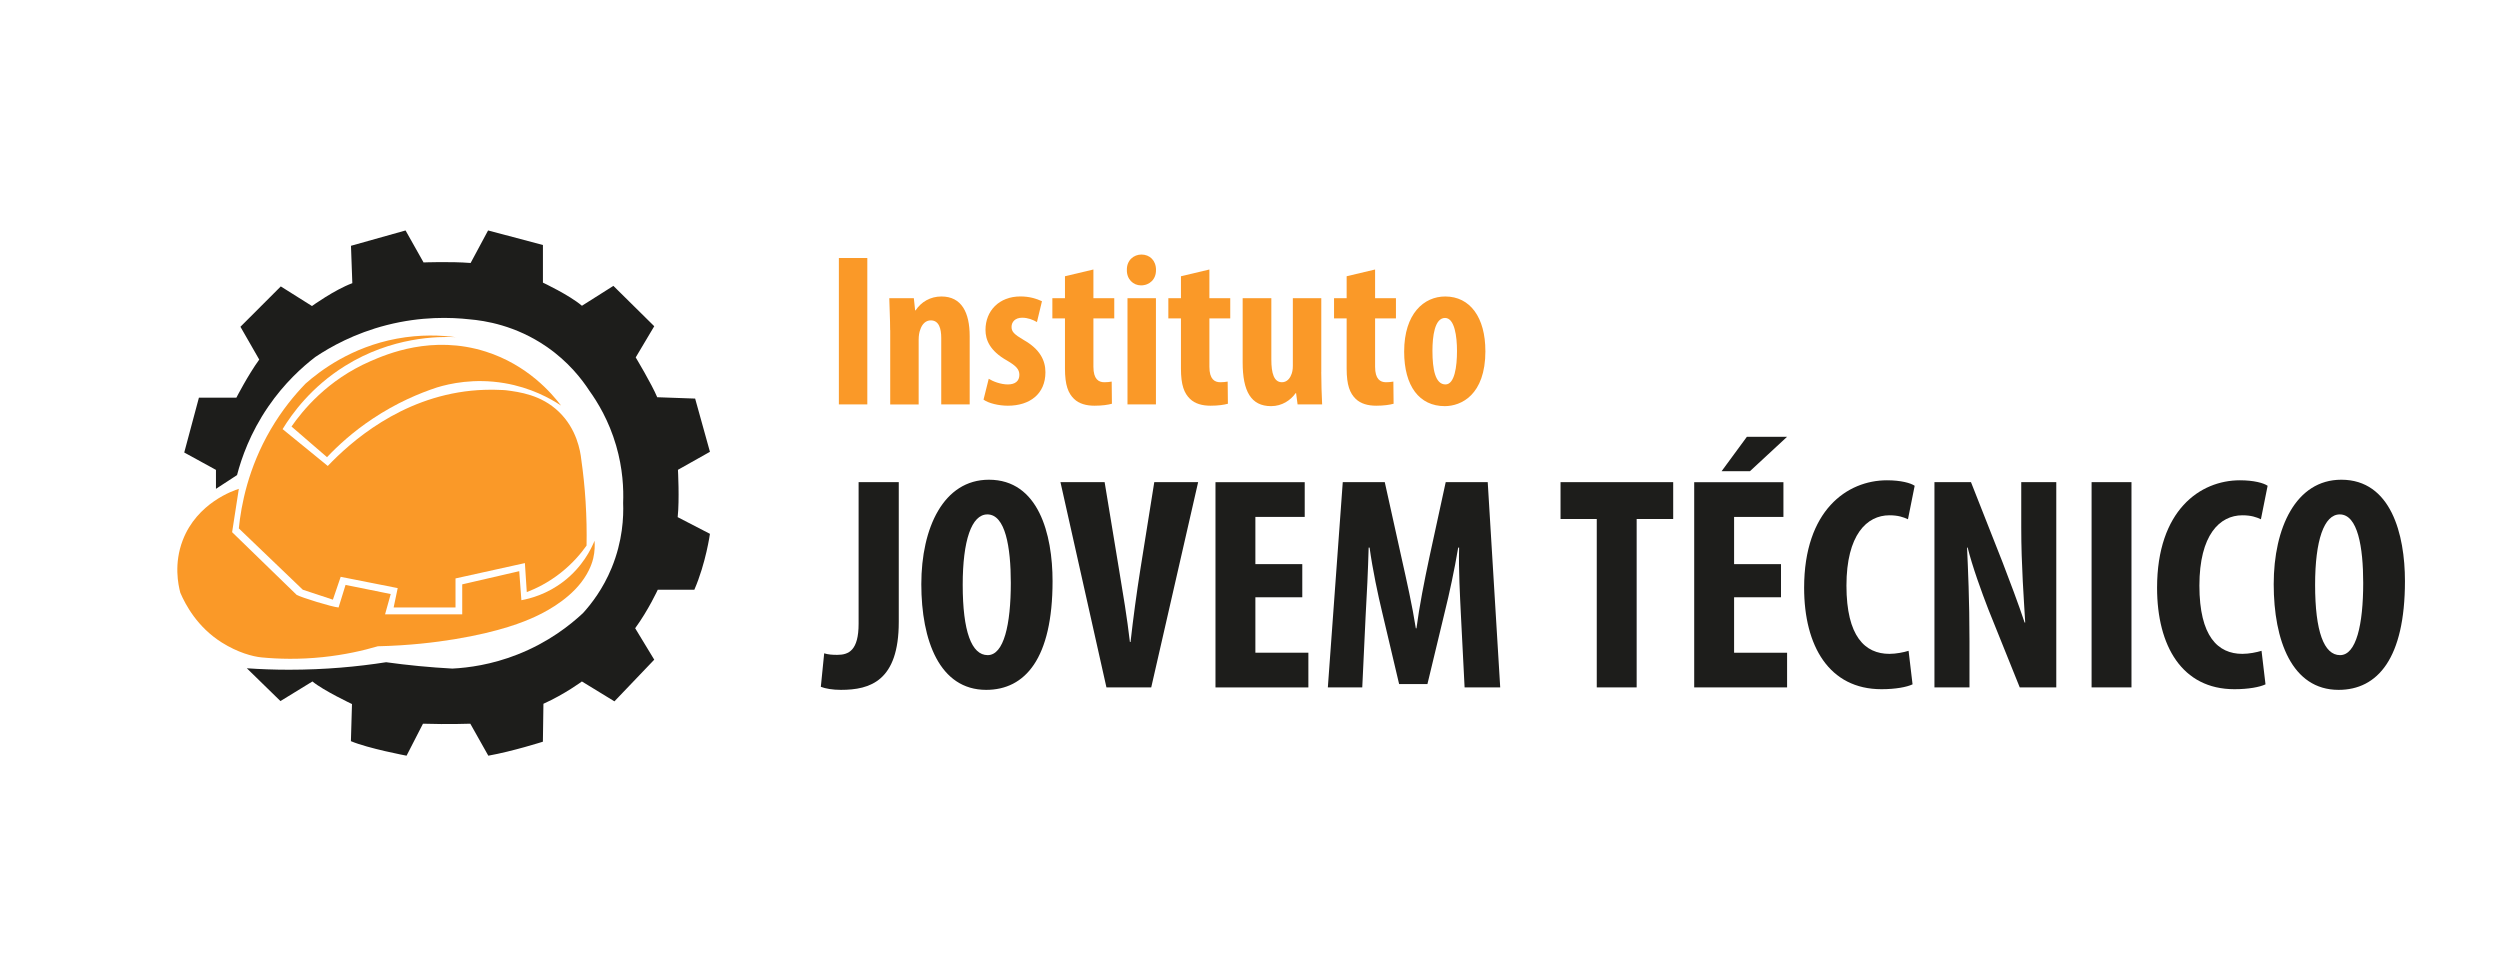 <?xml version="1.0" encoding="UTF-8"?>
<svg id="Horizontal" xmlns="http://www.w3.org/2000/svg" viewBox="0 0 648.61 250">
  <defs>
    <style>
      .cls-1 {
        fill: #1d1d1b;
      }

      .cls-2 {
        fill: #fa9928;
      }
    </style>
  </defs>
  <path class="cls-1" d="M56.03,126.84v-4.93l-8.23-4.51,3.81-14.23h9.72s3-5.84,5.93-9.88l-4.88-8.51,10.47-10.47,8.09,5.09s5.79-4.19,10.47-5.93l-.35-9.7,14.16-3.98,4.67,8.3s6.91-.28,12.21.14l4.53-8.44,14.23,3.77v9.77s6.84,3.21,10.12,6l8.16-5.16,10.6,10.47-4.81,8.09s4.19,6.98,5.58,10.33l9.84.35,3.84,13.81-8.3,4.67s.42,7.74-.07,12.28l8.37,4.33s-1.05,7.6-4.05,14.51h-9.49s-2.44,5.3-5.86,9.98l4.95,8.16-10.33,10.81-8.44-5.16s-4.4,3.28-9.98,5.79l-.14,9.84s-7.88,2.51-14.16,3.63l-4.67-8.3s-5.72.21-12.28,0l-4.26,8.3s-9.98-1.88-14.44-3.77l.28-9.63s-7.4-3.49-10.26-5.86l-8.3,5.09-8.72-8.51c3.48.24,7.13.38,10.94.38,9.27,0,17.73-.78,25.19-1.95,2.7.37,5.52.71,8.43.99,3.02.29,5.94.51,8.76.66,4.15-.21,10.15-1,16.86-3.64,8.09-3.17,13.72-7.66,17.03-10.75,2.2-2.42,5.2-6.3,7.44-11.74,2.88-7.01,3.12-13.26,2.98-16.86.14-3.56-.06-8.83-1.82-14.88-1.88-6.46-4.8-11.24-6.94-14.22-1.96-3.01-5.44-7.52-11.08-11.41-8.06-5.56-16.08-6.78-20-7.11-4.84-.54-12.52-.8-21.49,1.49-8.34,2.13-14.59,5.64-18.52,8.27-3.4,2.61-8.03,6.77-12.23,12.9-4.69,6.85-6.95,13.37-8.09,17.75l-5.49,3.58Z"/>
  <g>
    <path class="cls-2" d="M75.63,110.66l9.21,7.95c2.87-3.03,6.74-6.57,11.76-9.92,6.27-4.19,12.21-6.67,16.77-8.17,3.29-1,9.65-2.44,17.48-1.12,6.9,1.17,11.93,3.98,14.71,5.82-2.38-3.14-8.68-10.55-19.54-14-13.93-4.43-25.74.69-29.88,2.48-11.27,4.88-17.7,12.92-20.51,16.96Z"/>
    <path class="cls-2" d="M118.34,87.49c-3.9-.52-9.24-.77-15.38.37-11.83,2.2-19.88,8.31-23.68,11.66-2.87,2.96-6.12,6.89-9.05,11.9-5.86,10.03-7.66,19.62-8.27,25.67l16.6,15.91,7.81,2.58,2.02-5.93,14.79,2.93-1.05,5.02h16.05v-7.53l18-3.98.49,7.53c2.31-.89,5.51-2.4,8.81-5.01,3.15-2.49,5.31-5.1,6.7-7.07.07-3.53,0-7.35-.25-11.41-.24-3.89-.64-7.54-1.12-10.91-.24-2.24-1.19-7.95-5.83-12.4-4.57-4.39-10.2-5.12-13.76-5.58,0,0-4.26-.35-8.93.12-18.47,1.87-31.34,13.35-37.25,19.53l-11.72-9.56c2.43-3.98,7.43-10.95,16.24-16.42,12.11-7.53,24.06-7.65,28.77-7.44Z"/>
    <path class="cls-2" d="M61.96,126.84l-1.74,11.23,16.74,16.26c1.26.71,9.24,3.16,10.88,3.28l1.81-5.86,11.72,2.37-1.47,5.27h20.02v-7.78l14.79-3.42.56,7.53c2.27-.42,6.62-1.53,10.95-4.87,4.92-3.79,7.14-8.39,8.03-10.55.08,1.08.1,2.69-.34,4.55-.17.72-.83,3.3-3.14,6.28-3.96,5.11-10.16,8.05-12.07,8.93-2.6,1.19-8.8,3.82-20.83,5.79-4.96.81-11.71,1.64-19.84,1.82-3.91,1.15-8.7,2.23-14.22,2.81-6.15.65-11.57.5-15.95.08-2.3-.22-6.17-1.26-10.31-3.86-6.38-4.01-9.45-9.84-10.77-12.92-.56-2.11-1.7-7.53.62-13.6,3.73-9.74,13.23-12.93,14.55-13.35Z"/>
  </g>
  <g>
    <path class="cls-1" d="M222.75,125.09h10.43v36.27c0,15.33-7.43,17.62-15.01,17.62-2.13,0-4.03-.32-5.21-.79l.87-8.69c1.03.32,2.05.4,3.4.4,3,0,5.53-1.19,5.53-8.06v-36.74Z"/>
    <path class="cls-1" d="M273.08,150.77c0,20.07-7.11,28.21-17.22,28.21-12.09,0-16.83-12.8-16.83-27.42s5.77-27.1,17.54-27.1c12.88,0,16.51,14.14,16.51,26.31ZM249.77,151.72c0,12.09,2.29,18.25,6.48,18.25s6-7.9,6-18.73c0-9.32-1.42-17.78-6.08-17.78-4.11,0-6.4,6.79-6.4,18.25Z"/>
    <path class="cls-1" d="M287.06,178.34l-11.93-53.25h11.46l3.79,22.99c.95,5.69,2.05,12.25,2.77,18.49h.16c.71-6.32,1.58-12.72,2.53-18.73l3.63-22.75h11.38l-12.17,53.25h-11.61Z"/>
    <path class="cls-1" d="M337.87,154.96h-12.17v14.38h13.75v9.01h-24.1v-53.25h23.15v9.01h-12.8v12.25h12.17v8.61Z"/>
    <path class="cls-1" d="M379.03,159.7c-.24-5.06-.63-11.93-.47-17.62h-.24c-.95,5.69-2.37,12.25-3.4,16.35l-4.58,19.04h-7.35l-4.42-18.73c-1.03-4.27-2.45-10.9-3.24-16.67h-.24c-.16,5.77-.47,12.48-.79,17.78l-.87,18.49h-8.93l3.87-53.25h10.9l4.27,19.28c1.5,6.72,2.84,12.64,3.79,18.65h.16c.79-5.93,1.97-11.93,3.4-18.65l4.19-19.28h10.9l3.24,53.25h-9.24l-.95-18.65Z"/>
    <path class="cls-1" d="M414.27,134.65h-9.4v-9.56h29.23v9.56h-9.48v43.69h-10.35v-43.69Z"/>
    <path class="cls-1" d="M462.07,154.96h-12.17v14.38h13.75v9.01h-24.1v-53.25h23.15v9.01h-12.8v12.25h12.17v8.61ZM463.65,113.32l-9.64,8.93h-7.35l6.56-8.93h10.43Z"/>
    <path class="cls-1" d="M496.2,177.55c-1.5.71-4.42,1.26-8.06,1.26-13.59,0-20.07-11.22-20.07-26.31,0-20.07,11.14-27.89,21.49-27.89,3.63,0,6.16.71,7.19,1.42l-1.74,8.69c-1.19-.55-2.53-1.03-4.82-1.03-5.85,0-11.14,5.06-11.14,18.25s4.82,17.7,11.14,17.7c1.74,0,3.71-.4,4.98-.79l1.03,8.69Z"/>
    <path class="cls-1" d="M501.88,178.34v-53.25h9.48l8.22,20.86c1.58,4.11,4.19,10.98,5.69,15.56h.16c-.32-5.61-1.03-14.85-1.03-24.65v-11.77h9.09v53.25h-9.48l-8.14-20.23c-1.74-4.5-4.19-11.22-5.37-16.04h-.16c.24,5.37.63,13.59.63,24.26v12.01h-9.09Z"/>
    <path class="cls-1" d="M553,125.09v53.25h-10.35v-53.25h10.35Z"/>
    <path class="cls-1" d="M587.77,177.55c-1.5.71-4.42,1.26-8.06,1.26-13.59,0-20.07-11.22-20.07-26.31,0-20.07,11.14-27.89,21.49-27.89,3.63,0,6.16.71,7.19,1.42l-1.74,8.69c-1.19-.55-2.53-1.03-4.82-1.03-5.85,0-11.14,5.06-11.14,18.25s4.82,17.7,11.14,17.7c1.74,0,3.71-.4,4.98-.79l1.03,8.69Z"/>
    <path class="cls-1" d="M623.95,150.77c0,20.07-7.11,28.21-17.22,28.21-12.09,0-16.83-12.8-16.83-27.42s5.77-27.1,17.54-27.1c12.88,0,16.51,14.14,16.51,26.31ZM600.64,151.72c0,12.09,2.29,18.25,6.48,18.25s6-7.9,6-18.73c0-9.32-1.42-17.78-6.08-17.78-4.11,0-6.4,6.79-6.4,18.25Z"/>
  </g>
  <g>
    <path class="cls-2" d="M225.02,66.94v37.98h-7.38v-37.98h7.38Z"/>
    <path class="cls-2" d="M230.94,85.65c0-3.04-.17-5.69-.22-8.28h6.37l.34,3.16h.11c1.46-2.2,3.83-3.61,6.71-3.61,5.24,0,7.33,4.17,7.33,10.31v17.69h-7.38v-17.24c0-2.37-.56-4.56-2.71-4.56-1.24,0-2.25.85-2.76,2.48-.22.56-.39,1.46-.39,2.54v16.79h-7.38v-19.27Z"/>
    <path class="cls-2" d="M256.52,98.27c1.07.68,3.1,1.47,4.96,1.47s2.99-.85,2.99-2.48c0-1.41-.79-2.31-3.21-3.72-4.51-2.54-5.58-5.41-5.58-7.95,0-4.96,3.55-8.68,9.07-8.68,2.31,0,4.11.56,5.58,1.24l-1.3,5.41c-1.07-.62-2.37-1.13-3.83-1.13-1.86,0-2.76,1.13-2.76,2.37s.62,1.92,3.21,3.44c4.06,2.31,5.58,5.18,5.58,8.34,0,5.63-4.06,8.68-9.75,8.68-2.31,0-5.01-.62-6.31-1.58l1.35-5.41Z"/>
    <path class="cls-2" d="M283.68,69.92v7.44h5.41v5.24h-5.41v12.57c0,3.21,1.35,4,2.82,4,.73,0,1.3-.06,1.92-.17l.06,5.75c-1.01.28-2.54.51-4.51.51-2.14,0-4-.51-5.3-1.75-1.52-1.47-2.37-3.55-2.37-7.89v-13.02h-3.27v-5.24h3.27v-5.69l7.38-1.75Z"/>
    <path class="cls-2" d="M299.91,70.04c.06,2.37-1.63,4-3.89,4-2.03,0-3.72-1.63-3.66-4-.06-2.48,1.75-4,3.78-4,2.14,0,3.78,1.52,3.78,4ZM292.52,104.92v-27.56h7.38v27.56h-7.38Z"/>
    <path class="cls-2" d="M313.77,69.92v7.44h5.41v5.24h-5.41v12.57c0,3.21,1.35,4,2.82,4,.73,0,1.3-.06,1.92-.17l.06,5.75c-1.01.28-2.54.51-4.51.51-2.14,0-4-.51-5.3-1.75-1.52-1.47-2.37-3.55-2.37-7.89v-13.02h-3.27v-5.24h3.27v-5.69l7.38-1.75Z"/>
    <path class="cls-2" d="M342.79,96.52c0,2.93.11,5.8.23,8.4h-6.37l-.39-2.93h-.11c-1.3,1.86-3.55,3.38-6.37,3.38-5.24,0-7.38-3.89-7.38-11.33v-16.68h7.44v15.89c0,3.61.68,5.92,2.76,5.92,1.24,0,2.03-.96,2.37-1.86.28-.56.45-1.41.45-2.37v-17.58h7.38v19.16Z"/>
    <path class="cls-2" d="M356.76,69.92v7.44h5.41v5.24h-5.41v12.57c0,3.21,1.35,4,2.82,4,.73,0,1.3-.06,1.92-.17l.06,5.75c-1.01.28-2.54.51-4.51.51-2.14,0-4-.51-5.3-1.75-1.52-1.47-2.37-3.55-2.37-7.89v-13.02h-3.27v-5.24h3.27v-5.69l7.38-1.75Z"/>
    <path class="cls-2" d="M385.38,91.06c0,11.5-6.37,14.31-10.54,14.31-6.59,0-10.54-5.18-10.54-14.14,0-9.92,5.18-14.31,10.65-14.31,6.48,0,10.42,5.47,10.42,14.14ZM371.64,91.06c0,4.73.73,8.68,3.38,8.68,2.37,0,2.99-4.62,2.99-8.68,0-3.78-.62-8.57-3.1-8.57-2.71,0-3.27,4.79-3.27,8.57Z"/>
  </g>
</svg>